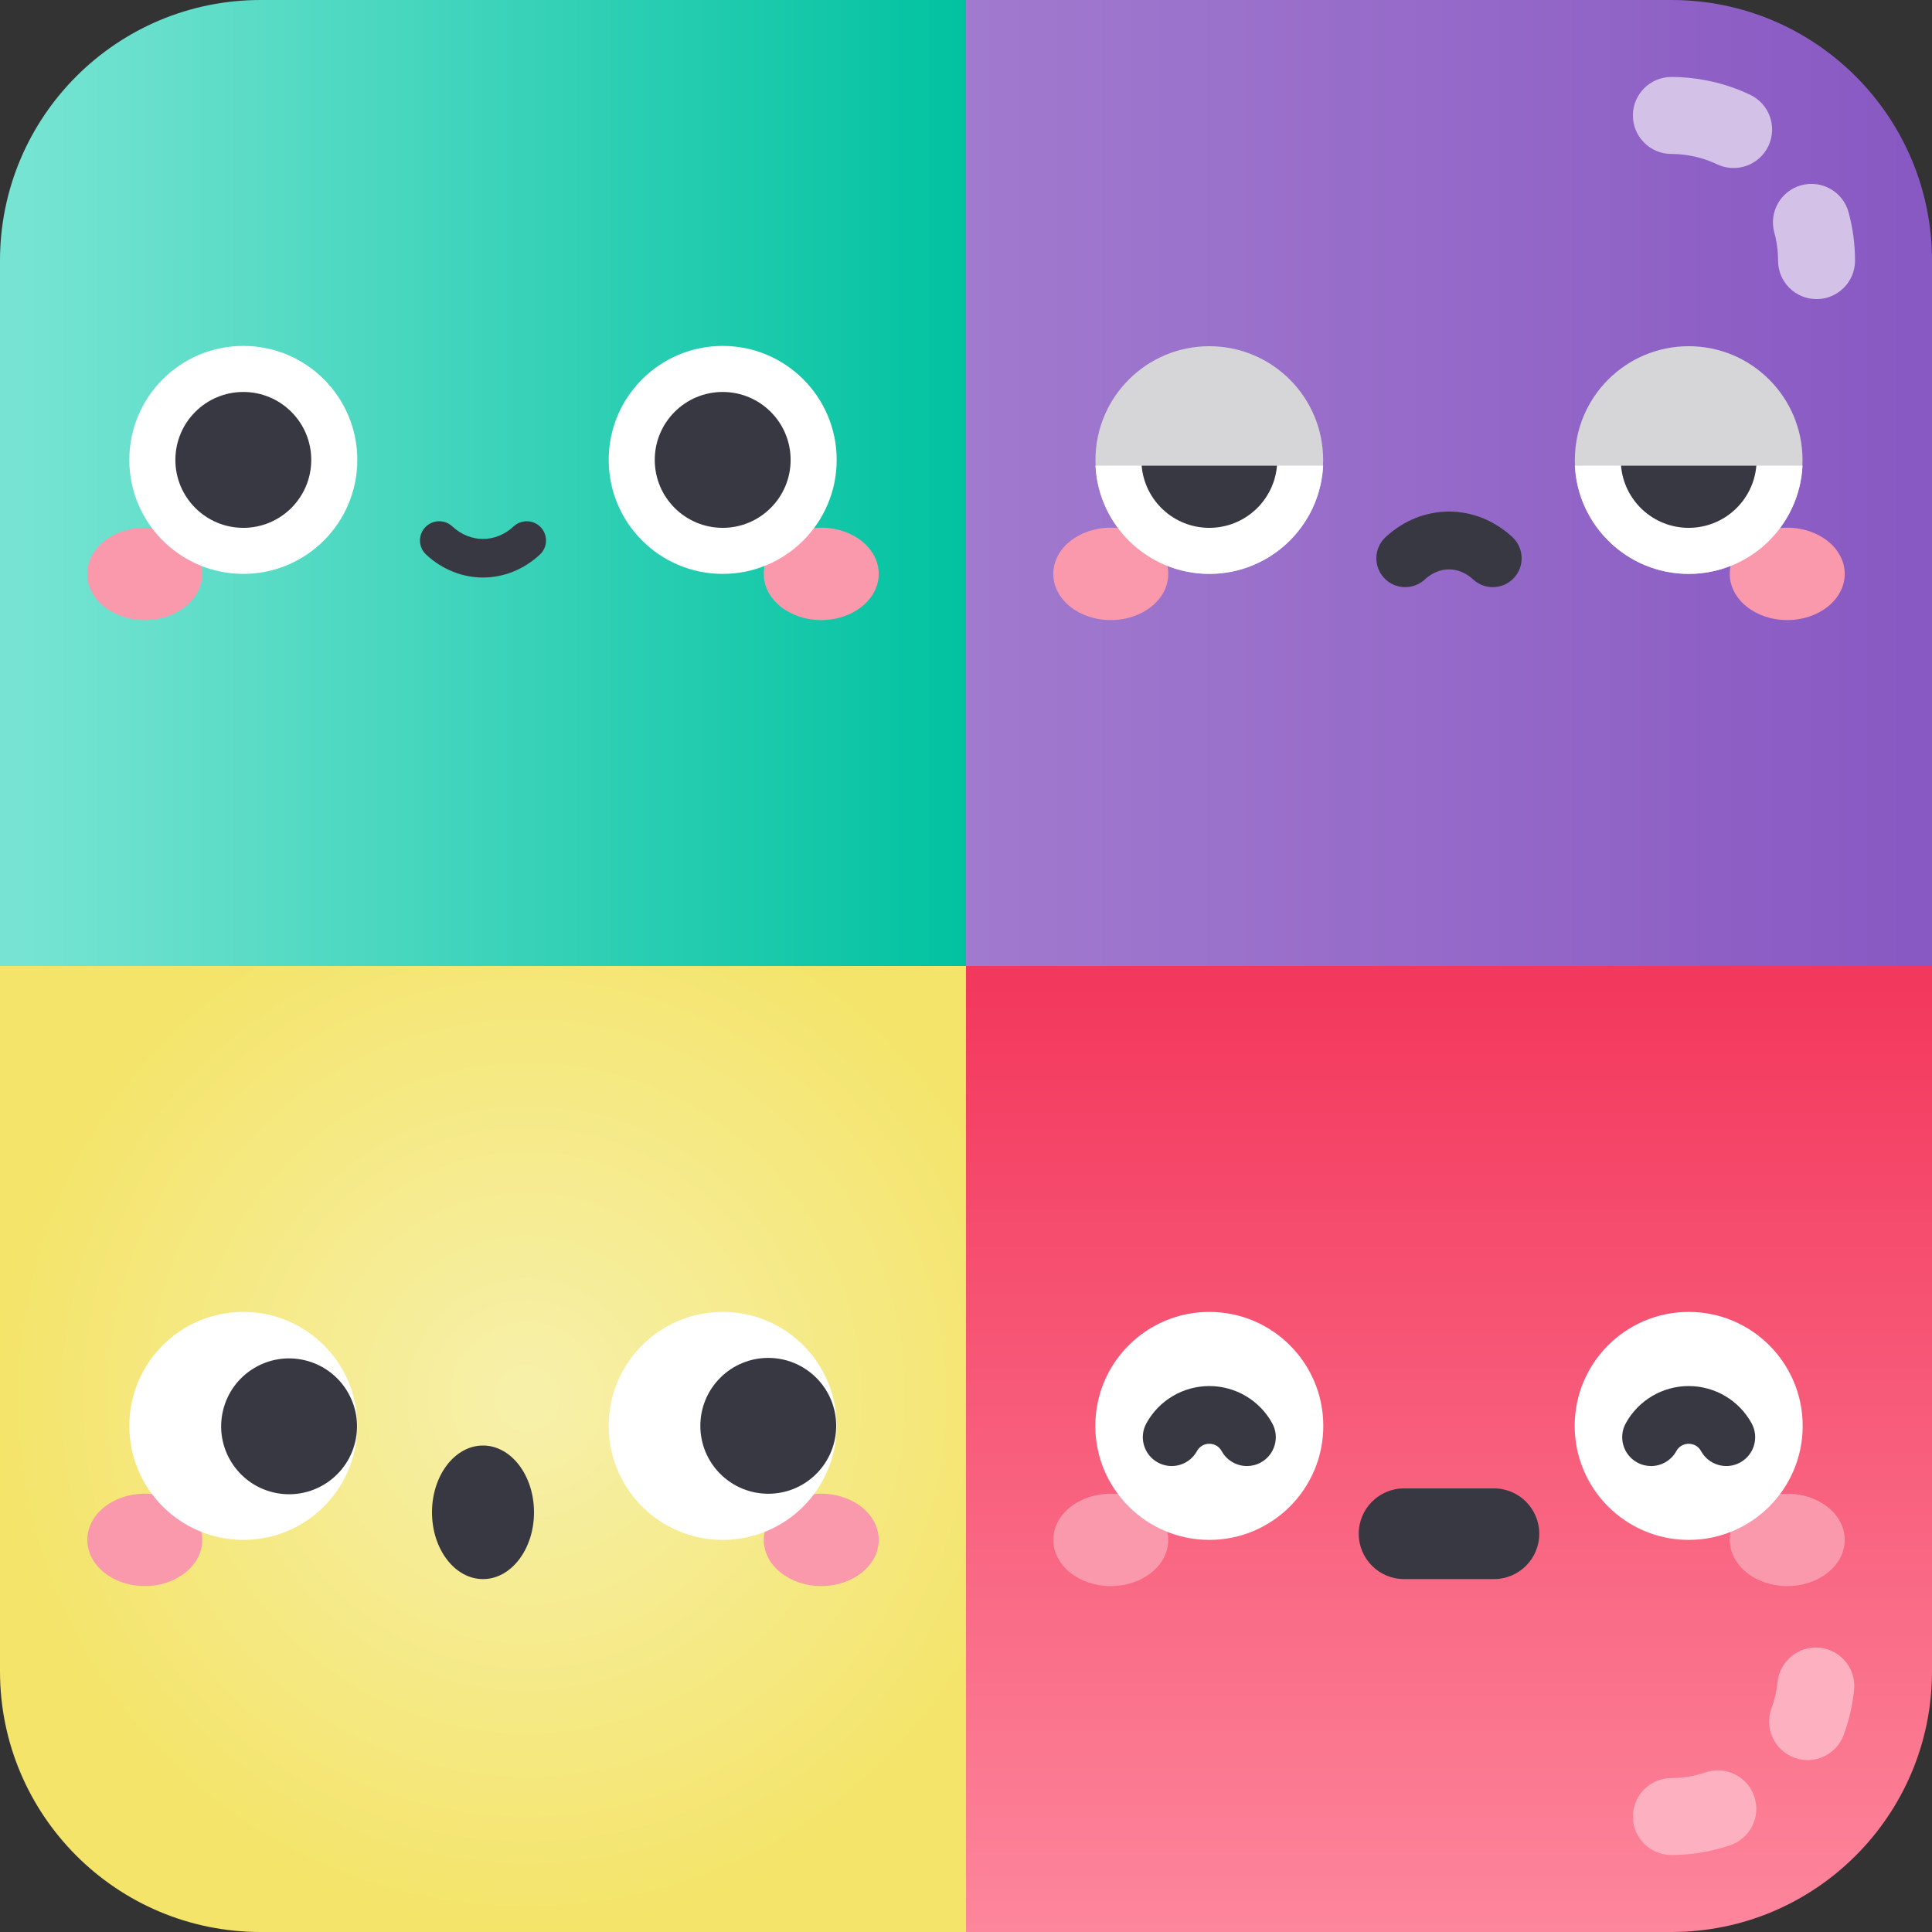 <?xml version="1.0" encoding="UTF-8"?>
<svg xmlns="http://www.w3.org/2000/svg" xmlns:xlink="http://www.w3.org/1999/xlink" id="Capa_1" height="512" viewBox="0 0 502 502" width="512">
  <rect x="0" y="0" width="502" height="502" fill="#333333" stroke="none"/>
  <radialGradient id="SVGID_1_" cx="136.839" cy="363.269" gradientUnits="userSpaceOnUse" r="137.789">
    <stop offset=".022" stop-color="#f7f0a9"></stop>
    <stop offset=".999" stop-color="#f4e46a"></stop>
  </radialGradient>
  <linearGradient id="SVGID_2_" gradientUnits="userSpaceOnUse" x1="238.727" x2="502" y1="136.825" y2="136.825">
    <stop offset="0" stop-color="#a27ccf"></stop>
    <stop offset=".978" stop-color="#8959c3"></stop>
  </linearGradient>
  <linearGradient id="SVGID_3_" gradientUnits="userSpaceOnUse" x1="0" x2="251" y1="125.5" y2="125.5">
    <stop offset=".021" stop-color="#77e4d3"></stop>
    <stop offset="1" stop-color="#01c2a0"></stop>
  </linearGradient>
  <linearGradient id="SVGID_4_" gradientUnits="userSpaceOnUse" x1="376.5" x2="376.5" y1="502" y2="251">
    <stop offset="0" stop-color="#fd869c"></stop>
    <stop offset=".979" stop-color="#f3385d"></stop>
  </linearGradient>
  <g>
    <path d="m0 251v183.281c0 37.4 30.319 67.719 67.719 67.719h183.281l22.678-126.402-22.678-124.598-125.5-26.463z" fill="url(#SVGID_1_)"></path>
    <path d="m434.281 0h-183.281l-12.273 125.5 12.273 125.5 125.5 22.65 125.5-22.65v-183.281c0-37.4-30.319-67.719-67.719-67.719z" fill="url(#SVGID_2_)"></path>
    <path d="m67.719 0c-37.4 0-67.719 30.319-67.719 67.719v183.281h251v-251z" fill="url(#SVGID_3_)"></path>
    <g>
      <ellipse cx="37.614" cy="149.116" fill="#fb99ac" rx="14.936" ry="12.003"></ellipse>
      <ellipse cx="213.386" cy="149.116" fill="#fb99ac" rx="14.936" ry="12.003"></ellipse>
      <circle cx="63.221" cy="119.498" fill="#fff" r="29.618"></circle>
      <circle cx="187.779" cy="119.498" fill="#fff" r="29.618"></circle>
      <g fill="#383842">
        <g>
          <circle cx="63.221" cy="119.498" r="17.652"></circle>
          <circle cx="187.779" cy="119.498" r="17.652"></circle>
        </g>
        <path d="m125.5 150.059c-5.247 0-10.495-1.984-14.775-5.953-2.025-1.878-2.145-5.041-.268-7.066 1.879-2.025 5.041-2.144 7.066-.268 4.697 4.355 11.256 4.355 15.953 0 2.023-1.875 5.188-1.757 7.066.268 1.877 2.025 1.758 5.188-.268 7.066-4.279 3.968-9.527 5.953-14.774 5.953z"></path>
      </g>
    </g>
    <path d="m251 251v251h183.281c37.4 0 67.719-30.319 67.719-67.719v-183.281z" fill="url(#SVGID_4_)"></path>
    <g>
      <path d="m434.281 482c-5.522 0-10-4.478-10-10s4.478-10 10-10c2.984 0 5.969-.496 8.868-1.476 5.234-1.77 10.908 1.043 12.674 6.275 1.767 5.233-1.043 10.907-6.275 12.674-4.966 1.678-10.103 2.527-15.267 2.527z" fill="#fdb0bf"></path>
    </g>
    <g>
      <path d="m466.201 456.71c-5.18-1.917-7.823-7.67-5.906-12.85.803-2.169 1.329-4.451 1.565-6.784.557-5.495 5.455-9.488 10.956-8.942 5.494.556 9.498 5.461 8.942 10.956-.406 4.017-1.317 7.958-2.708 11.714-1.907 5.153-7.646 7.833-12.849 5.906z" fill="#fdb0bf"></path>
    </g>
    <g>
      <ellipse cx="288.614" cy="149.116" fill="#fb99ac" rx="14.936" ry="12.003"></ellipse>
      <ellipse cx="464.386" cy="149.116" fill="#fb99ac" rx="14.936" ry="12.003"></ellipse>
      <circle cx="314.221" cy="119.536" fill="#d6d5d8" r="29.58"></circle>
      <path d="m284.641 120.984c.774 15.667 13.721 28.132 29.58 28.132s28.806-12.465 29.58-28.132z" fill="#fff"></path>
      <path d="m296.636 120.984c.755 9.053 8.337 16.166 17.586 16.166 9.248 0 16.83-7.113 17.585-16.166z" fill="#383842"></path>
      <circle cx="438.779" cy="119.536" fill="#d6d5d8" r="29.58"></circle>
      <path d="m409.198 120.984c.774 15.667 13.721 28.132 29.58 28.132s28.806-12.465 29.58-28.132z" fill="#fff"></path>
      <g fill="#383842">
        <path d="m421.193 120.984c.755 9.053 8.337 16.166 17.585 16.166s16.83-7.113 17.586-16.166z"></path>
        <path d="m387.874 152.562c-1.824 0-3.653-.662-5.098-2-3.754-3.48-8.799-3.48-12.553 0-3.04 2.815-7.784 2.636-10.6-.4-2.816-3.038-2.637-7.783.4-10.6 9.547-8.85 23.404-8.85 32.951 0 3.037 2.816 3.217 7.562.4 10.6-1.476 1.593-3.485 2.4-5.5 2.4z"></path>
      </g>
    </g>
    <g>
      <ellipse cx="288.614" cy="400.116" fill="#fb99ac" rx="14.936" ry="12.003"></ellipse>
      <ellipse cx="464.386" cy="400.116" fill="#fb99ac" rx="14.936" ry="12.003"></ellipse>
      <circle cx="314.221" cy="370.498" fill="#fff" r="29.618"></circle>
      <circle cx="438.779" cy="370.498" fill="#fff" r="29.618"></circle>
      <path d="m324.005 380.929c-2.647.001-5.214-1.404-6.579-3.888-.94-1.711-2.555-1.896-3.205-1.896-.649.001-2.263.186-3.203 1.895-1.995 3.631-6.557 4.955-10.185 2.96-3.63-1.995-4.955-6.555-2.96-10.185 3.277-5.964 9.542-9.669 16.348-9.67 6.806 0 13.07 3.705 16.35 9.669 1.995 3.63.671 8.189-2.959 10.186-1.147.63-2.385.929-3.607.929z" fill="#383842"></path>
      <path d="m428.995 380.929c-1.222 0-2.46-.299-3.606-.929-3.63-1.996-4.954-6.556-2.959-10.186 3.278-5.964 9.543-9.669 16.349-9.669h.001c6.806.001 13.07 3.706 16.348 9.67 1.995 3.63.67 8.189-2.96 10.185-3.627 1.996-8.188.672-10.185-2.96-.94-1.709-2.554-1.894-3.203-1.895-.65 0-2.265.185-3.205 1.896-1.366 2.483-3.932 3.888-6.58 3.888z" fill="#383842"></path>
      <g>
        <path d="m388.171 410.302h-23.342c-6.508 0-11.784-5.276-11.784-11.784 0-6.508 5.276-11.784 11.784-11.784h23.342c6.508 0 11.784 5.276 11.784 11.784 0 6.508-5.276 11.784-11.784 11.784z" fill="#383842"></path>
      </g>
    </g>
    <g>
      <ellipse cx="37.614" cy="400.116" fill="#fb99ac" rx="14.936" ry="12.003"></ellipse>
      <ellipse cx="213.386" cy="400.116" fill="#fb99ac" rx="14.936" ry="12.003"></ellipse>
      <circle cx="63.221" cy="370.498" fill="#fff" r="29.618"></circle>
      <ellipse cx="75.187" cy="370.498" fill="#383842" rx="17.652" ry="17.652" transform="matrix(.23 -.973 .973 .23 -302.675 358.551)"></ellipse>
      <circle cx="187.779" cy="370.498" fill="#fff" r="29.618"></circle>
      <g fill="#383842">
        <ellipse cx="199.682" cy="370.498" rx="17.652" ry="17.652" transform="matrix(.707 -.707 .707 .707 -203.496 249.713)"></ellipse>
        <ellipse cx="125.5" cy="392.95" rx="13.252" ry="17.352"></ellipse>
      </g>
    </g>
    <g>
      <path d="m472 77.719c-5.521 0-9.997-4.473-10-9.994-.001-2.489-.329-4.948-.975-7.309-1.457-5.328 1.681-10.827 7.008-12.284 5.329-1.454 10.827 1.681 12.283 7.009 1.115 4.075 1.681 8.305 1.684 12.572.003 5.523-4.472 10.002-9.994 10.006-.002 0-.004 0-.006 0z" fill="#d3c1e7"></path>
    </g>
    <g>
      <path d="m446.172 42.692c-3.709-1.758-7.823-2.688-11.899-2.691-5.522-.004-9.996-4.485-9.992-10.008.004-5.52 4.48-9.992 10-9.992h.008c7.014.005 14.084 1.602 20.448 4.617 4.99 2.365 7.119 8.328 4.755 13.319-2.354 4.966-8.304 7.13-13.32 4.755z" fill="#d3c1e7"></path>
    </g>
  </g>
</svg>
